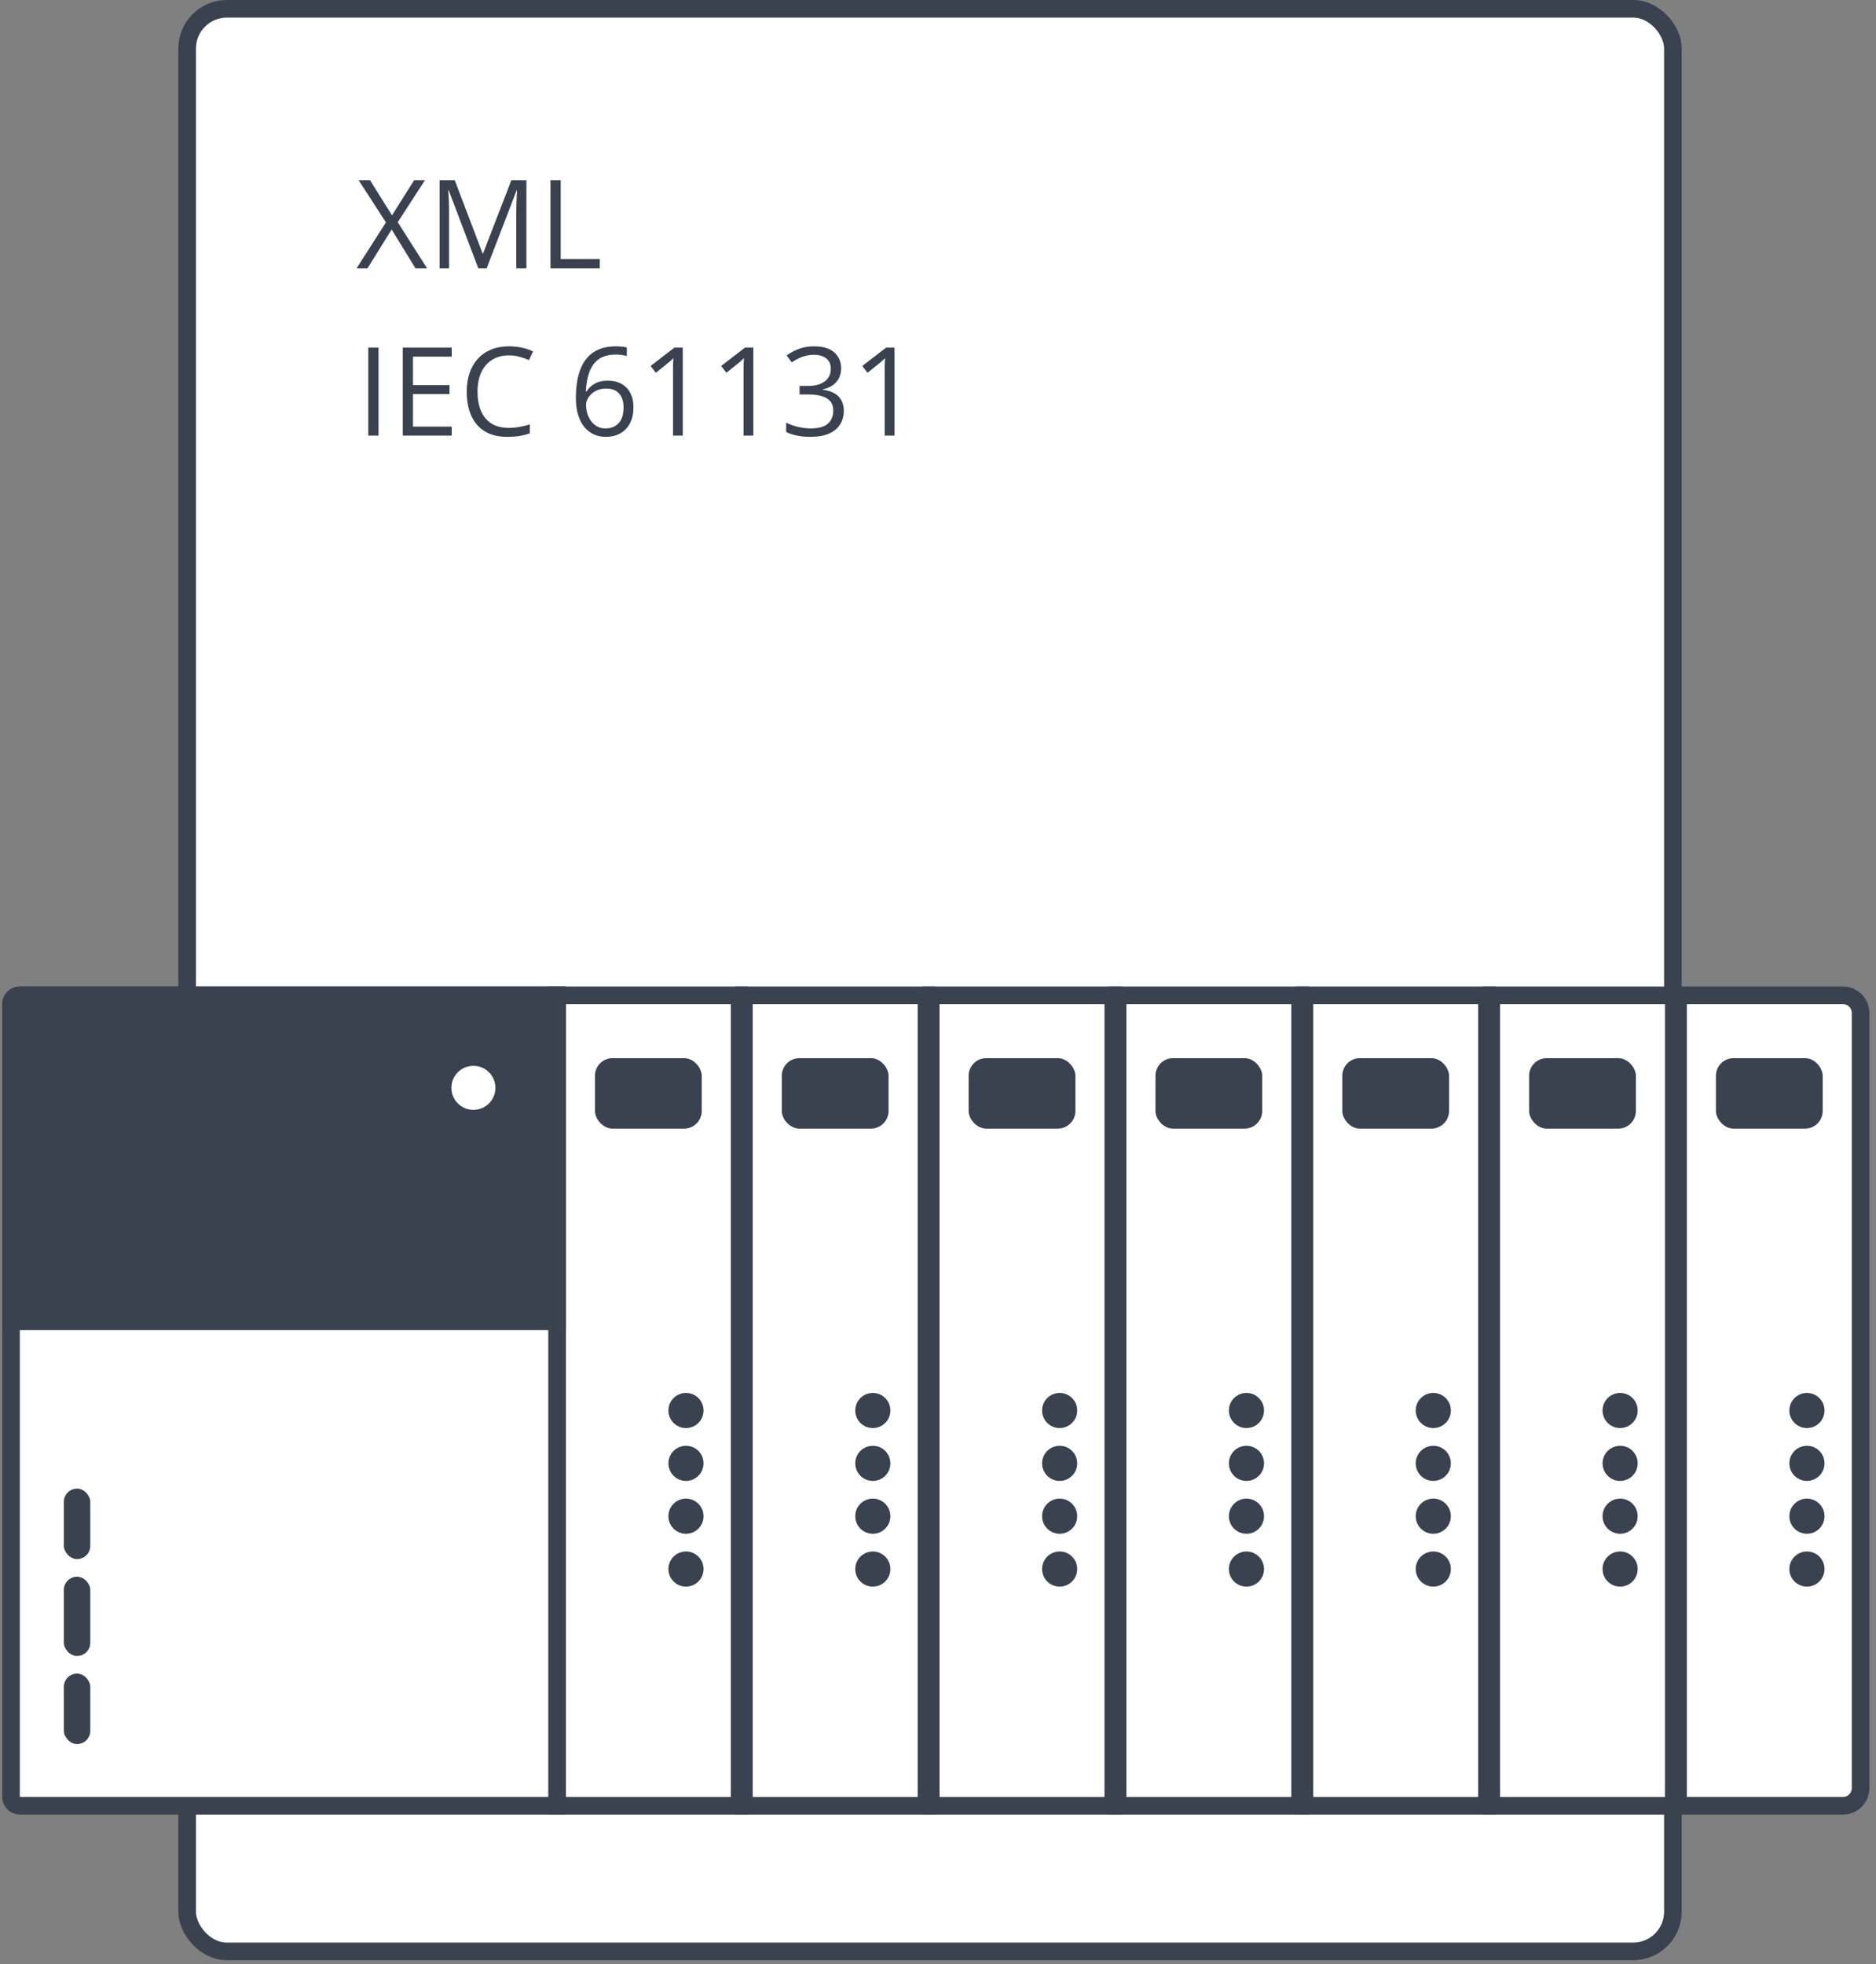 <svg width="213" height="223" viewBox="0 0 213 223" fill="none" xmlns="http://www.w3.org/2000/svg">
<rect x="0" y="0" width="213" height="223" fill="#808080" stroke="none"/>
<rect x="21.25" y="1" width="168.689" height="220.538" rx="4.505" fill="white" stroke="#3A414F" stroke-width="2"/>
<path d="M48.487 30.456H47.168L44.468 26.054L41.727 30.456H40.489L43.818 25.248L40.722 20.462H42.014L44.509 24.448L47.018 20.462H48.248L45.158 25.227L48.487 30.456ZM54.305 30.456L50.948 21.611H50.894C50.912 21.798 50.928 22.026 50.941 22.294C50.955 22.563 50.967 22.857 50.976 23.176C50.985 23.491 50.989 23.812 50.989 24.14V30.456H49.909V20.462H51.632L54.797 28.775H54.845L58.058 20.462H59.767V30.456H58.618V24.058C58.618 23.762 58.623 23.466 58.632 23.169C58.641 22.869 58.652 22.586 58.666 22.322C58.68 22.053 58.693 21.82 58.707 21.625H58.652L55.255 30.456H54.305ZM62.501 30.456V20.462H63.663V29.418H68.1V30.456H62.501ZM41.815 49.456V39.462H42.977V49.456H41.815ZM51.29 49.456H45.726V39.462H51.29V40.488H46.888V43.721H51.037V44.733H46.888V48.431H51.29V49.456ZM57.777 40.344C57.226 40.344 56.729 40.44 56.287 40.631C55.85 40.818 55.476 41.092 55.166 41.452C54.861 41.807 54.626 42.238 54.462 42.744C54.298 43.249 54.216 43.819 54.216 44.453C54.216 45.291 54.346 46.02 54.605 46.64C54.87 47.255 55.262 47.732 55.781 48.069C56.305 48.406 56.959 48.575 57.743 48.575C58.19 48.575 58.609 48.538 59.001 48.465C59.398 48.388 59.783 48.292 60.156 48.178V49.19C59.792 49.327 59.409 49.427 59.008 49.491C58.607 49.559 58.13 49.593 57.579 49.593C56.563 49.593 55.713 49.384 55.029 48.964C54.35 48.541 53.84 47.944 53.498 47.173C53.161 46.403 52.992 45.494 52.992 44.446C52.992 43.689 53.097 42.999 53.307 42.374C53.521 41.746 53.831 41.203 54.236 40.748C54.647 40.292 55.148 39.941 55.74 39.695C56.337 39.444 57.021 39.319 57.791 39.319C58.297 39.319 58.785 39.369 59.254 39.469C59.723 39.569 60.147 39.713 60.525 39.9L60.06 40.884C59.742 40.738 59.391 40.613 59.008 40.508C58.63 40.399 58.219 40.344 57.777 40.344ZM65.386 45.184C65.386 44.583 65.427 43.995 65.509 43.42C65.595 42.846 65.739 42.313 65.939 41.821C66.14 41.324 66.413 40.889 66.76 40.515C67.106 40.141 67.537 39.85 68.052 39.64C68.571 39.426 69.193 39.319 69.918 39.319C70.123 39.319 70.344 39.33 70.581 39.353C70.818 39.371 71.014 39.403 71.169 39.449V40.426C71 40.367 70.807 40.324 70.588 40.296C70.374 40.269 70.157 40.255 69.939 40.255C69.091 40.255 68.423 40.44 67.936 40.809C67.453 41.178 67.104 41.679 66.89 42.313C66.675 42.942 66.552 43.651 66.52 44.439H66.596C66.737 44.211 66.917 44.006 67.136 43.824C67.355 43.637 67.619 43.489 67.929 43.379C68.243 43.27 68.608 43.215 69.022 43.215C69.606 43.215 70.114 43.334 70.547 43.571C70.984 43.808 71.322 44.152 71.559 44.603C71.8 45.054 71.921 45.601 71.921 46.244C71.921 46.932 71.793 47.526 71.538 48.028C71.283 48.529 70.918 48.916 70.444 49.19C69.975 49.459 69.414 49.593 68.763 49.593C68.275 49.593 67.826 49.5 67.416 49.313C67.006 49.126 66.648 48.848 66.343 48.479C66.042 48.11 65.807 47.652 65.639 47.105C65.47 46.553 65.386 45.913 65.386 45.184ZM68.749 48.636C69.369 48.636 69.866 48.438 70.239 48.041C70.613 47.645 70.8 47.046 70.8 46.244C70.8 45.587 70.633 45.068 70.301 44.685C69.968 44.302 69.467 44.111 68.797 44.111C68.341 44.111 67.945 44.206 67.607 44.398C67.27 44.585 67.008 44.822 66.821 45.109C66.634 45.396 66.541 45.688 66.541 45.984C66.541 46.285 66.584 46.59 66.671 46.9C66.762 47.21 66.899 47.497 67.081 47.761C67.263 48.026 67.493 48.237 67.772 48.397C68.049 48.556 68.375 48.636 68.749 48.636ZM77.519 49.456H76.412V42.374C76.412 42.106 76.412 41.876 76.412 41.684C76.417 41.488 76.421 41.31 76.426 41.151C76.435 40.987 76.446 40.821 76.46 40.652C76.319 40.798 76.186 40.923 76.064 41.028C75.94 41.128 75.788 41.253 75.606 41.404L74.464 42.32L73.869 41.547L76.576 39.462H77.519V49.456ZM85.531 49.456H84.424V42.374C84.424 42.106 84.424 41.876 84.424 41.684C84.428 41.488 84.433 41.31 84.438 41.151C84.447 40.987 84.458 40.821 84.472 40.652C84.33 40.798 84.198 40.923 84.075 41.028C83.952 41.128 83.799 41.253 83.617 41.404L82.476 42.32L81.881 41.547L84.588 39.462H85.531V49.456ZM95.498 41.794C95.498 42.24 95.412 42.627 95.238 42.956C95.065 43.284 94.824 43.553 94.514 43.762C94.204 43.967 93.839 44.111 93.42 44.193V44.248C94.213 44.348 94.808 44.603 95.204 45.013C95.605 45.423 95.806 45.961 95.806 46.627C95.806 47.205 95.669 47.718 95.395 48.165C95.127 48.611 94.712 48.962 94.151 49.217C93.595 49.468 92.882 49.593 92.012 49.593C91.483 49.593 90.993 49.55 90.542 49.463C90.095 49.381 89.667 49.242 89.257 49.046V47.98C89.671 48.185 90.123 48.347 90.61 48.465C91.098 48.579 91.57 48.636 92.025 48.636C92.937 48.636 93.595 48.456 94.001 48.096C94.407 47.732 94.609 47.235 94.609 46.606C94.609 46.173 94.495 45.824 94.268 45.56C94.044 45.291 93.721 45.095 93.297 44.972C92.878 44.845 92.372 44.781 91.779 44.781H90.781V43.81H91.786C92.329 43.81 92.789 43.73 93.167 43.571C93.545 43.411 93.832 43.188 94.028 42.901C94.229 42.609 94.329 42.265 94.329 41.869C94.329 41.363 94.16 40.973 93.823 40.7C93.486 40.422 93.028 40.283 92.449 40.283C92.094 40.283 91.77 40.319 91.478 40.392C91.187 40.465 90.913 40.565 90.658 40.693C90.403 40.821 90.148 40.969 89.893 41.137L89.318 40.358C89.683 40.075 90.127 39.831 90.651 39.627C91.175 39.421 91.77 39.319 92.436 39.319C93.456 39.319 94.222 39.551 94.732 40.016C95.243 40.481 95.498 41.073 95.498 41.794ZM101.555 49.456H100.447V42.374C100.447 42.106 100.447 41.876 100.447 41.684C100.452 41.488 100.456 41.31 100.461 41.151C100.47 40.987 100.481 40.821 100.495 40.652C100.354 40.798 100.222 40.923 100.099 41.028C99.976 41.128 99.823 41.253 99.641 41.404L98.499 42.32L97.904 41.547L100.611 39.462H101.555V49.456Z" fill="#3A414F"/>
<path d="M211.25 115L211.25 203C211.25 204.105 210.355 205 209.25 205L190.522 205L190.522 113L209.25 113C210.355 113 211.25 113.895 211.25 115Z" fill="white" stroke="#3A414F" stroke-width="2"/>
<circle cx="205.159" cy="160.13" r="1" transform="rotate(90 205.159 160.13)" fill="#3A414F" stroke="#3A414F" stroke-width="2"/>
<circle cx="205.159" cy="166.13" r="1" transform="rotate(90 205.159 166.13)" fill="#3A414F" stroke="#3A414F" stroke-width="2"/>
<circle cx="205.159" cy="172.13" r="1" transform="rotate(90 205.159 172.13)" fill="#3A414F" stroke="#3A414F" stroke-width="2"/>
<circle cx="205.159" cy="178.13" r="1" transform="rotate(90 205.159 178.13)" fill="#3A414F" stroke="#3A414F" stroke-width="2"/>
<rect x="194.826" y="120.13" width="12.121" height="8" rx="2" fill="#3A414F"/>
<rect x="190.038" y="113" width="92" height="20.727" transform="rotate(90 190.038 113)" fill="white" stroke="#3A414F" stroke-width="2"/>
<circle cx="183.947" cy="160.13" r="1" transform="rotate(90 183.947 160.13)" fill="#3A414F" stroke="#3A414F" stroke-width="2"/>
<circle cx="183.947" cy="166.13" r="1" transform="rotate(90 183.947 166.13)" fill="#3A414F" stroke="#3A414F" stroke-width="2"/>
<circle cx="183.947" cy="172.13" r="1" transform="rotate(90 183.947 172.13)" fill="#3A414F" stroke="#3A414F" stroke-width="2"/>
<circle cx="183.947" cy="178.13" r="1" transform="rotate(90 183.947 178.13)" fill="#3A414F" stroke="#3A414F" stroke-width="2"/>
<rect x="173.614" y="120.13" width="12.121" height="8" rx="2" fill="#3A414F"/>
<rect x="168.826" y="113" width="92" height="20.727" transform="rotate(90 168.826 113)" fill="white" stroke="#3A414F" stroke-width="2"/>
<circle cx="162.735" cy="160.13" r="1" transform="rotate(90 162.735 160.13)" fill="#3A414F" stroke="#3A414F" stroke-width="2"/>
<circle cx="162.735" cy="166.13" r="1" transform="rotate(90 162.735 166.13)" fill="#3A414F" stroke="#3A414F" stroke-width="2"/>
<circle cx="162.735" cy="172.13" r="1" transform="rotate(90 162.735 172.13)" fill="#3A414F" stroke="#3A414F" stroke-width="2"/>
<circle cx="162.735" cy="178.13" r="1" transform="rotate(90 162.735 178.13)" fill="#3A414F" stroke="#3A414F" stroke-width="2"/>
<rect x="152.402" y="120.13" width="12.121" height="8" rx="2" fill="#3A414F"/>
<rect x="147.613" y="113" width="92" height="20.727" transform="rotate(90 147.613 113)" fill="white" stroke="#3A414F" stroke-width="2"/>
<circle cx="141.522" cy="160.13" r="1" transform="rotate(90 141.522 160.13)" fill="#3A414F" stroke="#3A414F" stroke-width="2"/>
<circle cx="141.522" cy="166.13" r="1" transform="rotate(90 141.522 166.13)" fill="#3A414F" stroke="#3A414F" stroke-width="2"/>
<circle cx="141.522" cy="172.13" r="1" transform="rotate(90 141.522 172.13)" fill="#3A414F" stroke="#3A414F" stroke-width="2"/>
<circle cx="141.522" cy="178.13" r="1" transform="rotate(90 141.522 178.13)" fill="#3A414F" stroke="#3A414F" stroke-width="2"/>
<rect x="131.189" y="120.13" width="12.121" height="8" rx="2" fill="#3A414F"/>
<rect x="126.401" y="113" width="92" height="20.727" transform="rotate(90 126.401 113)" fill="white" stroke="#3A414F" stroke-width="2"/>
<circle cx="120.311" cy="160.13" r="1" transform="rotate(90 120.311 160.13)" fill="#3A414F" stroke="#3A414F" stroke-width="2"/>
<circle cx="120.311" cy="166.13" r="1" transform="rotate(90 120.311 166.13)" fill="#3A414F" stroke="#3A414F" stroke-width="2"/>
<circle cx="120.311" cy="172.13" r="1" transform="rotate(90 120.311 172.13)" fill="#3A414F" stroke="#3A414F" stroke-width="2"/>
<circle cx="120.311" cy="178.13" r="1" transform="rotate(90 120.311 178.13)" fill="#3A414F" stroke="#3A414F" stroke-width="2"/>
<rect x="109.978" y="120.13" width="12.121" height="8" rx="2" fill="#3A414F"/>
<rect x="105.189" y="113" width="92" height="20.727" transform="rotate(90 105.189 113)" fill="white" stroke="#3A414F" stroke-width="2"/>
<circle cx="99.098" cy="160.13" r="1" transform="rotate(90 99.098 160.13)" fill="#3A414F" stroke="#3A414F" stroke-width="2"/>
<circle cx="99.098" cy="166.13" r="1" transform="rotate(90 99.098 166.13)" fill="#3A414F" stroke="#3A414F" stroke-width="2"/>
<circle cx="99.098" cy="172.13" r="1" transform="rotate(90 99.098 172.13)" fill="#3A414F" stroke="#3A414F" stroke-width="2"/>
<circle cx="99.098" cy="178.13" r="1" transform="rotate(90 99.098 178.13)" fill="#3A414F" stroke="#3A414F" stroke-width="2"/>
<rect x="88.765" y="120.13" width="12.121" height="8" rx="2" fill="#3A414F"/>
<rect x="83.977" y="113" width="92" height="20.727" transform="rotate(90 83.977 113)" fill="white" stroke="#3A414F" stroke-width="2"/>
<circle cx="77.886" cy="160.13" r="1" transform="rotate(90 77.886 160.13)" fill="#3A414F" stroke="#3A414F" stroke-width="2"/>
<circle cx="77.886" cy="166.13" r="1" transform="rotate(90 77.886 166.13)" fill="#3A414F" stroke="#3A414F" stroke-width="2"/>
<circle cx="77.886" cy="172.13" r="1" transform="rotate(90 77.886 172.13)" fill="#3A414F" stroke="#3A414F" stroke-width="2"/>
<circle cx="77.886" cy="178.13" r="1" transform="rotate(90 77.886 178.13)" fill="#3A414F" stroke="#3A414F" stroke-width="2"/>
<rect x="67.553" y="120.13" width="12.121" height="8" rx="2" fill="#3A414F"/>
<path d="M63.25 205L2.25 205C1.698 205 1.25 204.552 1.25 204L1.25 114C1.25 113.448 1.698 113 2.25 113L63.25 113L63.25 205Z" fill="white" stroke="#3A414F" stroke-width="2"/>
<path d="M64.25 112L64.25 151L0.25 151L0.25 114C0.25 112.895 1.145 112 2.25 112L64.25 112Z" fill="#3A414F"/>
<rect x="7.25" y="169" width="3" height="8" rx="1.5" fill="#3A414F"/>
<rect x="7.25" y="179" width="3" height="9" rx="1.5" fill="#3A414F"/>
<rect x="7.25" y="190" width="3" height="8" rx="1.5" fill="#3A414F"/>
<circle cx="53.75" cy="123.5" r="2.5" fill="white"/>
</svg>
